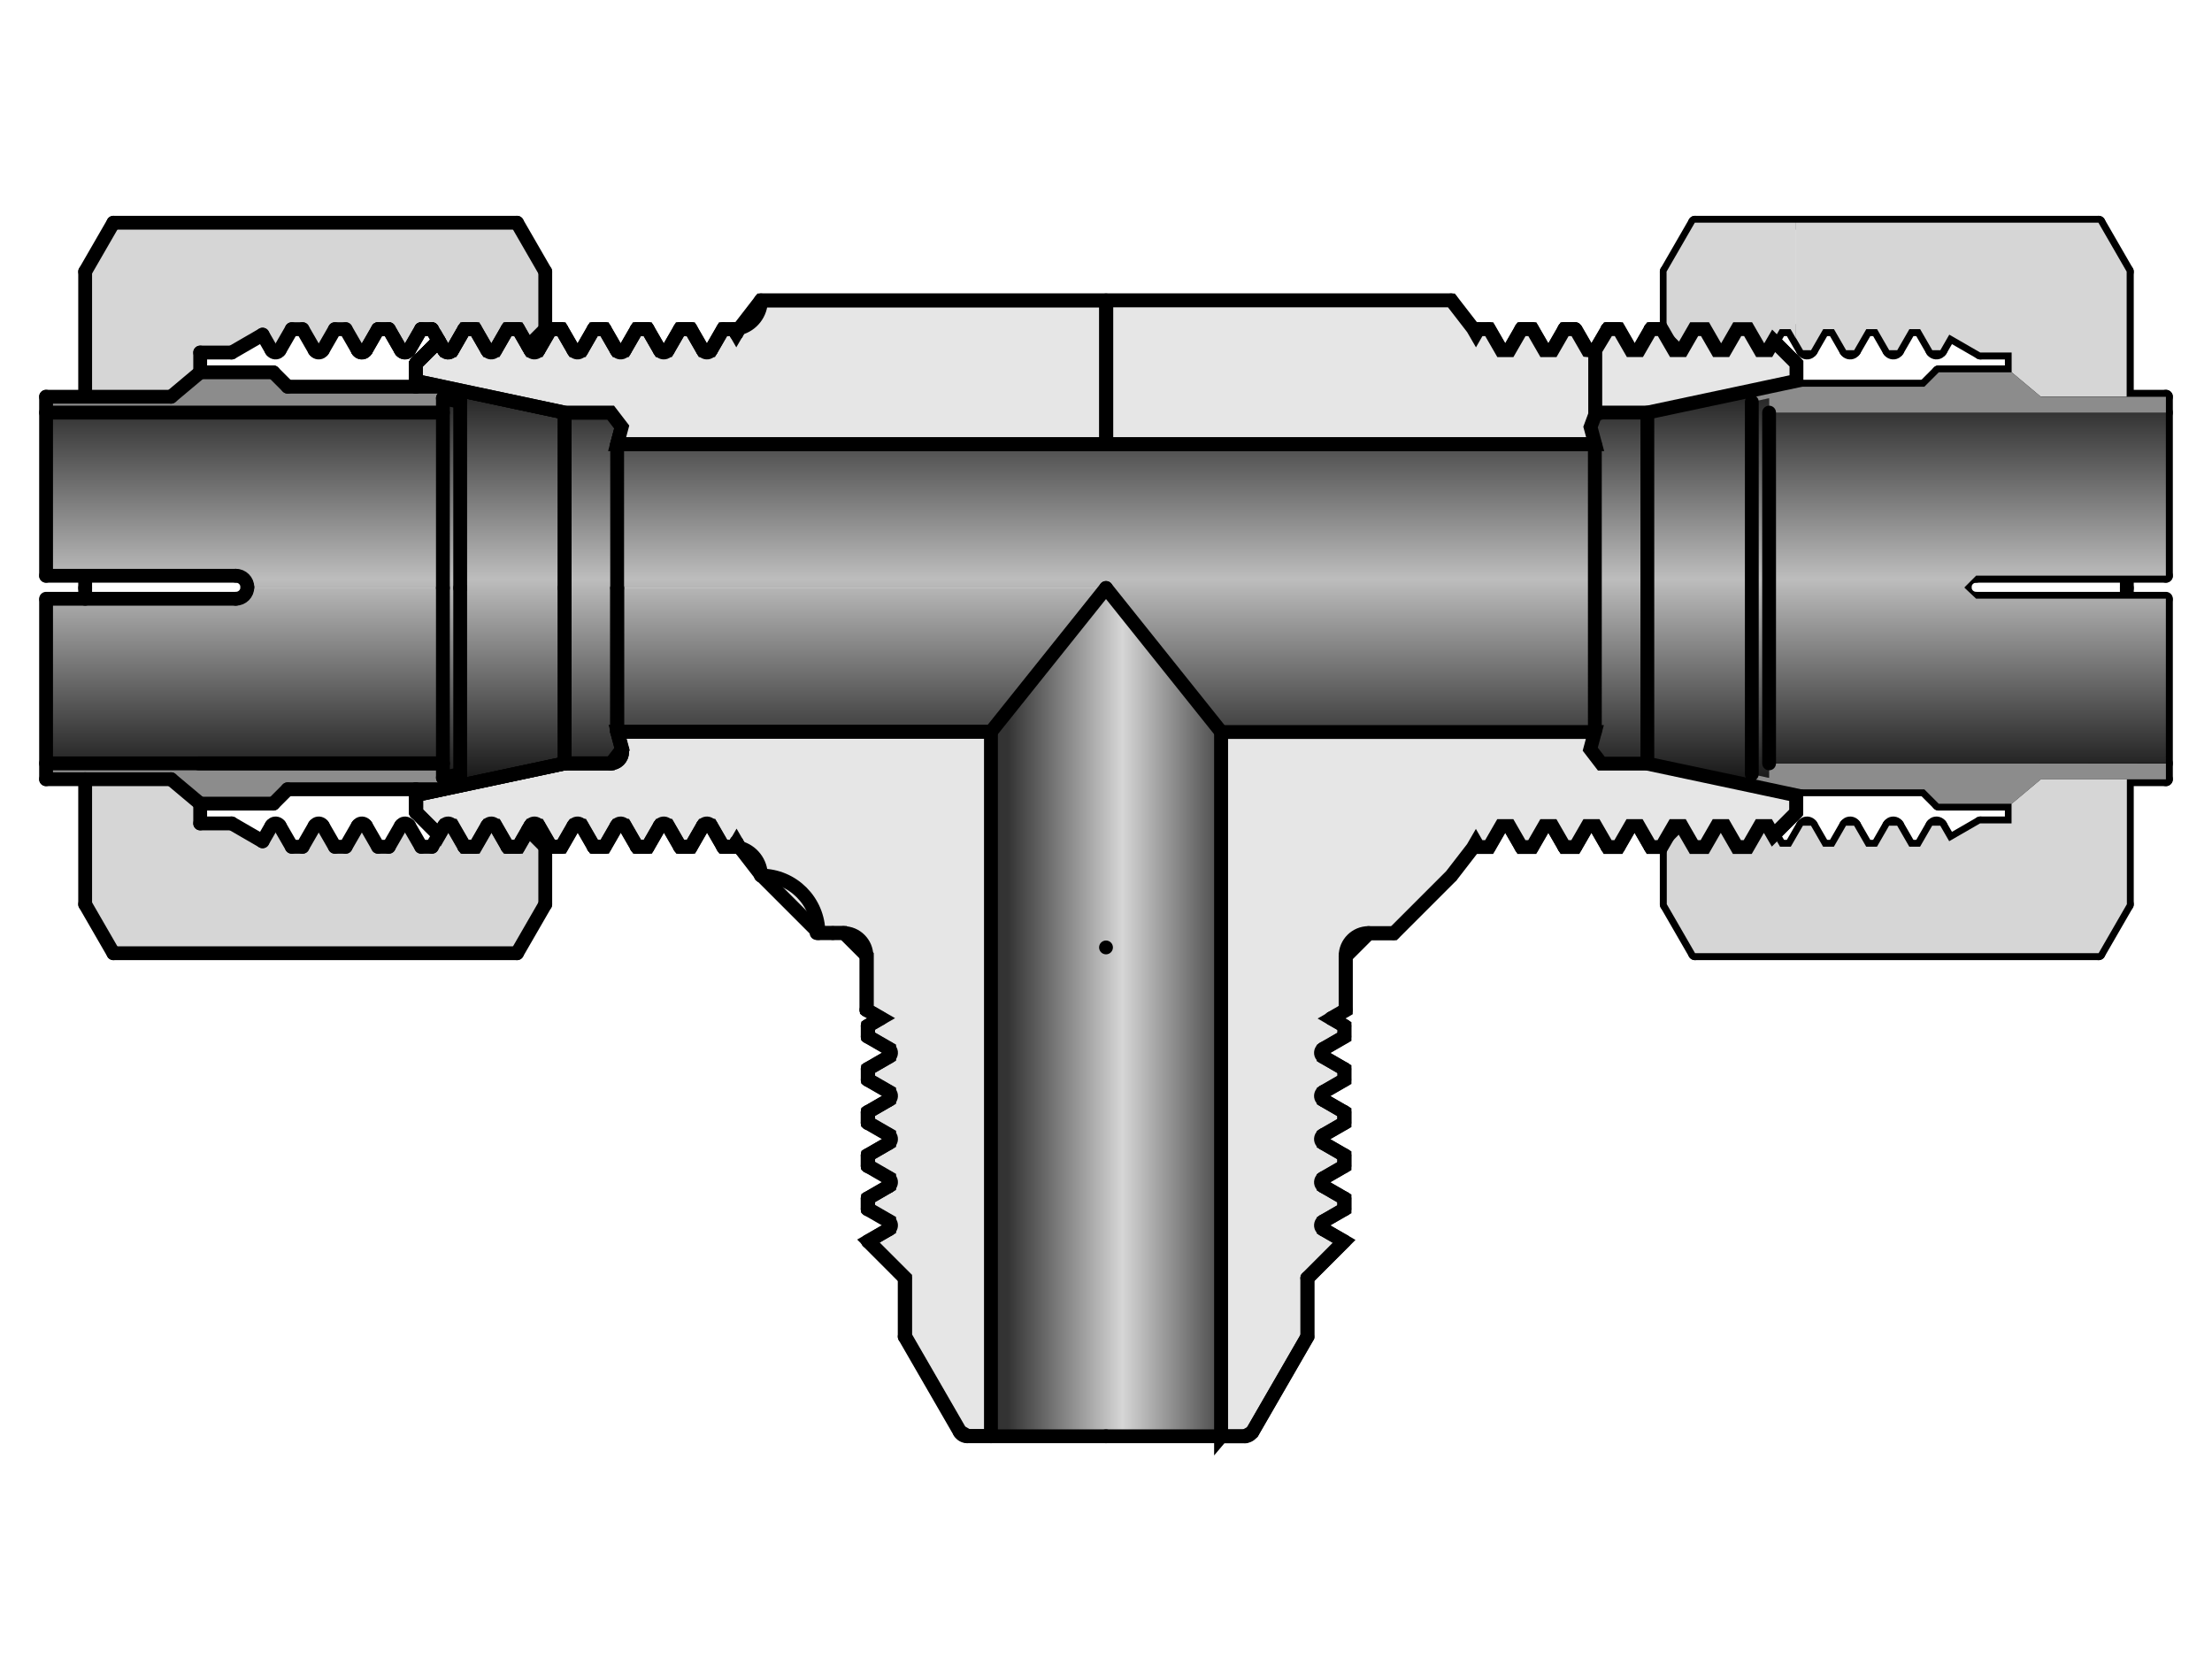 <?xml version="1.0" encoding="UTF-8"?><svg id="_イヤー_1" xmlns="http://www.w3.org/2000/svg" xmlns:xlink="http://www.w3.org/1999/xlink" viewBox="0 0 480 360"><defs><style>.cls-1{fill:url(#CYLINDER);}.cls-1,.cls-2,.cls-3,.cls-4,.cls-5{fill-rule:evenodd;}.cls-2{fill:url(#CYLINDER_2);}.cls-3{fill:#d6d6d6;}.cls-4{fill:#8c8c8c;}.cls-6{fill:none;stroke-linecap:round;stroke-linejoin:round;}.cls-6,.cls-5{stroke:#000;stroke-width:3px;}.cls-5{fill:#e6e6e6;stroke-miterlimit:10;}</style><linearGradient id="CYLINDER_2" x1="-865.39" y1="483.02" x2="-865.39" y2="453.18" gradientTransform="translate(2727.23 -1217.78) scale(2.87)" gradientUnits="userSpaceOnUse"><stop offset="0" stop-color="#1a1a1a"/><stop offset=".5" stop-color="#bdbdbd"/><stop offset="1" stop-color="#1a1a1a"/></linearGradient><linearGradient id="CYLINDER" x1="-856.7" y1="500.12" x2="-874.07" y2="500.12" gradientTransform="translate(2727.23 -1217.78) scale(2.87)" gradientUnits="userSpaceOnUse"><stop offset="0" stop-color="#333"/><stop offset=".5" stop-color="#d6d6d6"/><stop offset="1" stop-color="#333"/></linearGradient></defs><g id="LINE"><line class="cls-6" x1="314.88" y1="65.19" x2="240" y2="65.19"/></g><g id="ARC"><path class="cls-6" d="M314.88,189.99c-6.89,0-12.48,5.59-12.48,12.48"/></g><g id="LINE-2"><line class="cls-6" x1="264.96" y1="158.79" x2="346.08" y2="158.79"/></g><g id="LINE-3"><line class="cls-6" x1="461.52" y1="58.95" x2="461.52" y2="86.09"/></g><g id="LINE-4"><line class="cls-6" x1="461.52" y1="124.94" x2="461.52" y2="127.59"/></g><g id="LINE-5"><line class="cls-6" x1="346.08" y1="96.39" x2="346.08" y2="127.59"/></g><g id="LINE-6"><line class="cls-6" x1="357.47" y1="89.53" x2="357.47" y2="127.59"/></g><g id="LINE-7"><line class="cls-6" x1="357.47" y1="89.53" x2="357.47" y2="127.59"/></g><g id="LINE-8"><line class="cls-6" x1="380.14" y1="84.71" x2="380.14" y2="127.59"/></g><g id="LINE-9"><line class="cls-6" x1="383.89" y1="86.41" x2="383.89" y2="127.59"/></g><g id="LINE-10"><line class="cls-6" x1="346.08" y1="96.39" x2="346.08" y2="127.59"/></g><g id="LINE-11"><line class="cls-6" x1="383.89" y1="83.91" x2="417.58" y2="83.91"/></g><g id="LINE-12"><line class="cls-6" x1="367.81" y1="48.33" x2="455.39" y2="48.33"/></g><g id="LINE-13"><line class="cls-6" x1="361.68" y1="73.42" x2="361.68" y2="58.95"/></g><g id="LINE-14"><line class="cls-6" x1="357.47" y1="89.53" x2="347.49" y2="89.53"/></g><g id="LINE-15"><line class="cls-6" x1="357.47" y1="89.53" x2="347.49" y2="89.53"/></g><g id="LINE-16"><line class="cls-6" x1="345.08" y1="92.67" x2="346.08" y2="96.39"/></g><g id="LINE-17"><line class="cls-6" x1="345.08" y1="92.67" x2="346.08" y2="96.39"/></g><g id="ARC-2"><path class="cls-6" d="M347.49,89.53c-1.38,0-2.5,1.12-2.5,2.5,0,.22,.03,.44,.09,.65"/></g><g id="ARC-3"><path class="cls-6" d="M347.49,89.53c-1.38,0-2.5,1.12-2.5,2.5,0,.22,.03,.44,.09,.65"/></g><g id="LINE-18"><line class="cls-6" x1="389.76" y1="82.66" x2="357.47" y2="89.53"/></g><g id="LINE-19"><line class="cls-6" x1="389.76" y1="82.66" x2="357.47" y2="89.53"/></g><g id="LINE-20"><line class="cls-6" x1="361.68" y1="71.43" x2="365.4" y2="75.15"/></g><g id="LINE-21"><line class="cls-6" x1="389.76" y1="78.92" x2="389.76" y2="83.91"/></g><g id="LINE-22"><line class="cls-6" x1="389.76" y1="78.92" x2="389.76" y2="83.91"/></g><g id="LINE-23"><line class="cls-6" x1="380.14" y1="87.2" x2="383.89" y2="86.41"/></g><g id="LINE-24"><line class="cls-6" x1="384.81" y1="73.97" x2="389.76" y2="78.92"/></g><g id="LINE-25"><line class="cls-6" x1="384.81" y1="73.97" x2="389.76" y2="78.92"/></g><g id="LINE-26"><line class="cls-6" x1="361.68" y1="58.95" x2="367.81" y2="48.33"/></g><g id="LINE-27"><line class="cls-6" x1="417.58" y1="83.91" x2="420.7" y2="80.79"/></g><g id="LINE-28"><line class="cls-6" x1="436.56" y1="80.79" x2="436.56" y2="76.5"/></g><g id="LINE-29"><line class="cls-6" x1="420.7" y1="80.79" x2="436.56" y2="80.79"/></g><g id="LINE-30"><line class="cls-6" x1="423.02" y1="72.62" x2="429.73" y2="76.5"/></g><g id="LINE-31"><line class="cls-6" x1="461.52" y1="58.95" x2="455.39" y2="48.33"/></g><g id="LINE-32"><line class="cls-6" x1="417.58" y1="171.27" x2="420.7" y2="174.39"/></g><g id="LINE-33"><line class="cls-6" x1="383.89" y1="165.65" x2="436.93" y2="165.65"/></g><g id="LINE-34"><line class="cls-6" x1="367.81" y1="206.85" x2="455.39" y2="206.85"/></g><g id="LINE-35"><line class="cls-6" x1="346.08" y1="158.79" x2="346.08" y2="127.59"/></g><g id="LINE-36"><line class="cls-6" x1="383.89" y1="168.77" x2="383.89" y2="127.59"/></g><g id="LINE-37"><line class="cls-6" x1="380.14" y1="170.47" x2="380.14" y2="127.59"/></g><g id="LINE-38"><line class="cls-6" x1="357.47" y1="165.65" x2="357.47" y2="127.59"/></g><g id="LINE-39"><line class="cls-6" x1="357.47" y1="165.65" x2="357.47" y2="127.59"/></g><g id="LINE-40"><line class="cls-6" x1="346.08" y1="158.79" x2="346.08" y2="127.59"/></g><g id="LINE-41"><line class="cls-6" x1="361.68" y1="181.76" x2="361.68" y2="196.23"/></g><g id="LINE-42"><line class="cls-6" x1="389.76" y1="172.52" x2="357.47" y2="165.65"/></g><g id="LINE-43"><line class="cls-6" x1="389.76" y1="172.52" x2="357.47" y2="165.65"/></g><g id="LINE-44"><line class="cls-6" x1="357.47" y1="165.65" x2="347.49" y2="165.65"/></g><g id="LINE-45"><line class="cls-6" x1="357.47" y1="165.65" x2="347.49" y2="165.65"/></g><g id="ARC-4"><path class="cls-6" d="M345.08,162.51c-.36,1.33,.43,2.7,1.76,3.06,.21,.06,.43,.09,.65,.09"/></g><g id="ARC-5"><path class="cls-6" d="M345.08,162.51c-.36,1.33,.43,2.7,1.76,3.06,.21,.06,.43,.09,.65,.09"/></g><g id="LINE-46"><line class="cls-6" x1="345.08" y1="162.51" x2="346.08" y2="158.79"/></g><g id="LINE-47"><line class="cls-6" x1="345.08" y1="162.51" x2="346.08" y2="158.79"/></g><g id="LINE-48"><line class="cls-6" x1="361.68" y1="183.75" x2="365.4" y2="180.03"/></g><g id="LINE-49"><line class="cls-6" x1="383.89" y1="171.27" x2="417.58" y2="171.27"/></g><g id="LINE-50"><line class="cls-6" x1="384.81" y1="181.21" x2="389.76" y2="176.26"/></g><g id="LINE-51"><line class="cls-6" x1="380.14" y1="167.98" x2="383.89" y2="168.77"/></g><g id="LINE-52"><line class="cls-6" x1="389.76" y1="176.26" x2="389.76" y2="171.27"/></g><g id="LINE-53"><line class="cls-6" x1="389.76" y1="176.26" x2="389.76" y2="171.27"/></g><g id="LINE-54"><line class="cls-6" x1="361.68" y1="196.23" x2="367.81" y2="206.85"/></g><g id="LINE-55"><line class="cls-6" x1="461.52" y1="196.23" x2="461.52" y2="169.09"/></g><g id="LINE-56"><line class="cls-6" x1="461.52" y1="129.93" x2="461.52" y2="127.59"/></g><g id="LINE-57"><line class="cls-6" x1="420.7" y1="174.39" x2="436.56" y2="174.39"/></g><g id="LINE-58"><line class="cls-6" x1="436.56" y1="174.39" x2="436.56" y2="178.68"/></g><g id="LINE-59"><line class="cls-6" x1="461.52" y1="196.23" x2="455.39" y2="206.85"/></g><g id="LINE-60"><line class="cls-6" x1="320.75" y1="71.43" x2="323.09" y2="71.43"/></g><g id="ARC-6"><path class="cls-6" d="M314.88,65.19c0,2.84,1.92,5.33,4.67,6.04"/></g><g id="LINE-61"><line class="cls-6" x1="320.21" y1="72.37" x2="320.75" y2="71.43"/></g><g id="LINE-62"><line class="cls-6" x1="320.21" y1="72.37" x2="319.55" y2="71.23"/></g><g id="LINE-63"><line class="cls-6" x1="330.11" y1="71.43" x2="332.45" y2="71.43"/></g><g id="LINE-64"><line class="cls-6" x1="339.47" y1="71.43" x2="341.81" y2="71.43"/></g><g id="LINE-65"><line class="cls-6" x1="348.83" y1="71.43" x2="351.17" y2="71.43"/></g><g id="LINE-66"><line class="cls-6" x1="346.2" y1="75.99" x2="348.83" y2="71.43"/></g><g id="LINE-67"><line class="cls-6" x1="351.17" y1="71.43" x2="353.8" y2="75.99"/></g><g id="LINE-68"><line class="cls-6" x1="355.56" y1="75.99" x2="358.19" y2="71.43"/></g><g id="LINE-69"><line class="cls-6" x1="327.48" y1="75.99" x2="330.11" y2="71.43"/></g><g id="LINE-70"><line class="cls-6" x1="332.45" y1="71.43" x2="335.09" y2="75.99"/></g><g id="LINE-71"><line class="cls-6" x1="336.84" y1="75.99" x2="339.47" y2="71.43"/></g><g id="LINE-72"><line class="cls-6" x1="341.81" y1="71.43" x2="344.45" y2="75.99"/></g><g id="ARC-7"><path class="cls-6" d="M353.8,75.99c.28,.48,.9,.65,1.38,.37,.15-.09,.28-.22,.37-.37"/></g><g id="ARC-8"><path class="cls-6" d="M344.45,75.99c.28,.48,.9,.65,1.38,.37,.15-.09,.28-.22,.37-.37"/></g><g id="LINE-73"><line class="cls-6" x1="348.83" y1="71.43" x2="351.17" y2="71.43"/></g><g id="LINE-74"><line class="cls-6" x1="339.47" y1="71.43" x2="341.81" y2="71.43"/></g><g id="LINE-75"><line class="cls-6" x1="330.11" y1="71.43" x2="332.45" y2="71.43"/></g><g id="ARC-9"><path class="cls-6" d="M335.09,75.99c.28,.48,.9,.65,1.38,.37,.15-.09,.28-.22,.37-.37"/></g><g id="LINE-76"><line class="cls-6" x1="323.09" y1="71.43" x2="325.73" y2="75.99"/></g><g id="ARC-10"><path class="cls-6" d="M325.73,75.99c.28,.48,.9,.65,1.38,.37,.15-.09,.28-.22,.37-.37"/></g><g id="LINE-77"><line class="cls-6" x1="358.19" y1="71.43" x2="360.53" y2="71.43"/></g><g id="LINE-78"><line class="cls-6" x1="360.53" y1="71.43" x2="363.16" y2="75.99"/></g><g id="LINE-79"><line class="cls-6" x1="364.92" y1="75.99" x2="367.55" y2="71.43"/></g><g id="ARC-11"><path class="cls-6" d="M363.16,75.99c.28,.48,.9,.65,1.38,.37,.15-.09,.28-.22,.37-.37"/></g><g id="LINE-80"><line class="cls-6" x1="358.19" y1="71.43" x2="360.53" y2="71.43"/></g><g id="LINE-81"><line class="cls-6" x1="367.55" y1="71.43" x2="369.89" y2="71.43"/></g><g id="LINE-82"><line class="cls-6" x1="369.89" y1="71.43" x2="372.52" y2="75.99"/></g><g id="LINE-83"><line class="cls-6" x1="374.28" y1="75.99" x2="376.91" y2="71.43"/></g><g id="ARC-12"><path class="cls-6" d="M372.52,75.99c.28,.48,.9,.65,1.38,.37,.15-.09,.28-.22,.37-.37"/></g><g id="LINE-84"><line class="cls-6" x1="367.55" y1="71.43" x2="369.89" y2="71.43"/></g><g id="LINE-85"><line class="cls-6" x1="376.91" y1="71.43" x2="379.25" y2="71.43"/></g><g id="LINE-86"><line class="cls-6" x1="379.25" y1="71.43" x2="381.88" y2="75.99"/></g><g id="LINE-87"><line class="cls-6" x1="383.64" y1="75.99" x2="386.27" y2="71.43"/></g><g id="ARC-13"><path class="cls-6" d="M381.88,75.99c.28,.48,.9,.65,1.38,.37,.15-.09,.28-.22,.37-.37"/></g><g id="LINE-88"><line class="cls-6" x1="376.91" y1="71.43" x2="379.25" y2="71.43"/></g><g id="LINE-89"><line class="cls-6" x1="388.61" y1="71.43" x2="391.24" y2="75.99"/></g><g id="LINE-90"><line class="cls-6" x1="393" y1="75.99" x2="395.63" y2="71.43"/></g><g id="ARC-14"><path class="cls-6" d="M391.24,75.99c.28,.48,.9,.65,1.38,.37,.15-.09,.28-.22,.37-.37"/></g><g id="LINE-91"><line class="cls-6" x1="386.27" y1="71.43" x2="388.61" y2="71.43"/></g><g id="LINE-92"><line class="cls-6" x1="397.97" y1="71.43" x2="400.6" y2="75.99"/></g><g id="LINE-93"><line class="cls-6" x1="402.36" y1="75.99" x2="404.99" y2="71.43"/></g><g id="ARC-15"><path class="cls-6" d="M400.6,75.99c.28,.48,.9,.65,1.38,.37,.15-.09,.28-.22,.37-.37"/></g><g id="LINE-94"><line class="cls-6" x1="395.63" y1="71.43" x2="397.97" y2="71.43"/></g><g id="LINE-95"><line class="cls-6" x1="407.33" y1="71.43" x2="409.96" y2="75.99"/></g><g id="LINE-96"><line class="cls-6" x1="411.72" y1="75.99" x2="414.35" y2="71.43"/></g><g id="ARC-16"><path class="cls-6" d="M409.96,75.99c.28,.48,.9,.65,1.38,.37,.15-.09,.28-.22,.37-.37"/></g><g id="LINE-97"><line class="cls-6" x1="404.99" y1="71.43" x2="407.33" y2="71.43"/></g><g id="LINE-98"><line class="cls-6" x1="416.69" y1="71.43" x2="419.32" y2="75.99"/></g><g id="LINE-99"><line class="cls-6" x1="421.08" y1="75.99" x2="423.02" y2="72.62"/></g><g id="ARC-17"><path class="cls-6" d="M419.32,75.99c.28,.48,.9,.65,1.38,.37,.15-.09,.28-.22,.37-.37"/></g><g id="LINE-100"><line class="cls-6" x1="414.35" y1="71.43" x2="416.69" y2="71.43"/></g><g id="LINE-101"><line class="cls-6" x1="429.73" y1="76.5" x2="436.56" y2="76.5"/></g><g id="LINE-102"><line class="cls-6" x1="423.02" y1="182.56" x2="429.73" y2="178.68"/></g><g id="LINE-103"><line class="cls-6" x1="320.75" y1="183.75" x2="323.09" y2="183.75"/></g><g id="ARC-18"><path class="cls-6" d="M319.55,183.95c-2.75,.71-4.67,3.2-4.67,6.04"/></g><g id="LINE-104"><line class="cls-6" x1="320.21" y1="182.81" x2="320.75" y2="183.75"/></g><g id="LINE-105"><line class="cls-6" x1="320.21" y1="182.81" x2="319.55" y2="183.95"/></g><g id="LINE-106"><line class="cls-6" x1="330.11" y1="183.75" x2="332.45" y2="183.75"/></g><g id="LINE-107"><line class="cls-6" x1="339.47" y1="183.75" x2="341.81" y2="183.75"/></g><g id="LINE-108"><line class="cls-6" x1="348.83" y1="183.75" x2="351.17" y2="183.75"/></g><g id="LINE-109"><line class="cls-6" x1="346.2" y1="179.19" x2="348.83" y2="183.75"/></g><g id="LINE-110"><line class="cls-6" x1="351.17" y1="183.75" x2="353.8" y2="179.19"/></g><g id="LINE-111"><line class="cls-6" x1="355.56" y1="179.19" x2="358.19" y2="183.75"/></g><g id="LINE-112"><line class="cls-6" x1="327.48" y1="179.19" x2="330.11" y2="183.75"/></g><g id="LINE-113"><line class="cls-6" x1="332.45" y1="183.75" x2="335.09" y2="179.19"/></g><g id="LINE-114"><line class="cls-6" x1="336.84" y1="179.19" x2="339.47" y2="183.75"/></g><g id="LINE-115"><line class="cls-6" x1="341.81" y1="183.75" x2="344.45" y2="179.19"/></g><g id="ARC-19"><path class="cls-6" d="M355.56,179.19c-.28-.48-.9-.65-1.38-.37-.15,.09-.28,.22-.37,.37"/></g><g id="ARC-20"><path class="cls-6" d="M346.2,179.19c-.28-.48-.9-.65-1.38-.37-.15,.09-.28,.22-.37,.37"/></g><g id="LINE-116"><line class="cls-6" x1="348.83" y1="183.75" x2="351.17" y2="183.75"/></g><g id="LINE-117"><line class="cls-6" x1="339.47" y1="183.75" x2="341.81" y2="183.75"/></g><g id="LINE-118"><line class="cls-6" x1="330.11" y1="183.75" x2="332.45" y2="183.75"/></g><g id="ARC-21"><path class="cls-6" d="M336.84,179.19c-.28-.48-.9-.65-1.38-.37-.15,.09-.28,.22-.37,.37"/></g><g id="LINE-119"><line class="cls-6" x1="323.09" y1="183.75" x2="325.73" y2="179.19"/></g><g id="ARC-22"><path class="cls-6" d="M327.48,179.19c-.28-.48-.9-.65-1.38-.37-.15,.09-.28,.22-.37,.37"/></g><g id="LINE-120"><line class="cls-6" x1="358.19" y1="183.75" x2="360.53" y2="183.75"/></g><g id="LINE-121"><line class="cls-6" x1="360.53" y1="183.75" x2="363.16" y2="179.19"/></g><g id="LINE-122"><line class="cls-6" x1="364.92" y1="179.19" x2="367.55" y2="183.75"/></g><g id="ARC-23"><path class="cls-6" d="M364.92,179.19c-.28-.48-.9-.65-1.38-.37-.15,.09-.28,.22-.37,.37"/></g><g id="LINE-123"><line class="cls-6" x1="358.19" y1="183.75" x2="360.53" y2="183.75"/></g><g id="LINE-124"><line class="cls-6" x1="367.55" y1="183.75" x2="369.89" y2="183.75"/></g><g id="LINE-125"><line class="cls-6" x1="369.89" y1="183.75" x2="372.52" y2="179.19"/></g><g id="LINE-126"><line class="cls-6" x1="374.28" y1="179.19" x2="376.91" y2="183.75"/></g><g id="ARC-24"><path class="cls-6" d="M374.28,179.19c-.28-.48-.9-.65-1.38-.37-.15,.09-.28,.22-.37,.37"/></g><g id="LINE-127"><line class="cls-6" x1="367.55" y1="183.75" x2="369.89" y2="183.75"/></g><g id="LINE-128"><line class="cls-6" x1="376.91" y1="183.75" x2="379.25" y2="183.75"/></g><g id="LINE-129"><line class="cls-6" x1="379.25" y1="183.75" x2="381.88" y2="179.19"/></g><g id="LINE-130"><line class="cls-6" x1="383.64" y1="179.19" x2="386.27" y2="183.75"/></g><g id="ARC-25"><path class="cls-6" d="M383.64,179.19c-.28-.48-.9-.65-1.38-.37-.15,.09-.28,.22-.37,.37"/></g><g id="LINE-131"><line class="cls-6" x1="376.91" y1="183.75" x2="379.25" y2="183.75"/></g><g id="LINE-132"><line class="cls-6" x1="388.61" y1="183.75" x2="391.24" y2="179.19"/></g><g id="LINE-133"><line class="cls-6" x1="393" y1="179.19" x2="395.63" y2="183.75"/></g><g id="ARC-26"><path class="cls-6" d="M393,179.19c-.28-.48-.9-.65-1.38-.37-.15,.09-.28,.22-.37,.37"/></g><g id="LINE-134"><line class="cls-6" x1="386.27" y1="183.75" x2="388.61" y2="183.75"/></g><g id="LINE-135"><line class="cls-6" x1="397.97" y1="183.75" x2="400.6" y2="179.19"/></g><g id="LINE-136"><line class="cls-6" x1="402.36" y1="179.19" x2="404.99" y2="183.75"/></g><g id="ARC-27"><path class="cls-6" d="M402.36,179.19c-.28-.48-.9-.65-1.38-.37-.15,.09-.28,.22-.37,.37"/></g><g id="LINE-137"><line class="cls-6" x1="395.63" y1="183.75" x2="397.97" y2="183.75"/></g><g id="LINE-138"><line class="cls-6" x1="407.33" y1="183.75" x2="409.96" y2="179.19"/></g><g id="LINE-139"><line class="cls-6" x1="411.72" y1="179.19" x2="414.35" y2="183.75"/></g><g id="ARC-28"><path class="cls-6" d="M411.72,179.19c-.28-.48-.9-.65-1.38-.37-.15,.09-.28,.22-.37,.37"/></g><g id="LINE-140"><line class="cls-6" x1="404.99" y1="183.75" x2="407.33" y2="183.75"/></g><g id="LINE-141"><line class="cls-6" x1="416.69" y1="183.75" x2="419.32" y2="179.19"/></g><g id="LINE-142"><line class="cls-6" x1="421.08" y1="179.19" x2="423.02" y2="182.56"/></g><g id="ARC-29"><path class="cls-6" d="M421.08,179.19c-.28-.48-.9-.65-1.38-.37-.15,.09-.28,.22-.37,.37"/></g><g id="LINE-143"><line class="cls-6" x1="414.35" y1="183.75" x2="416.69" y2="183.75"/></g><g id="LINE-144"><line class="cls-6" x1="429.73" y1="178.68" x2="436.56" y2="178.68"/></g><g id="LINE-145"><line class="cls-6" x1="442.88" y1="86.09" x2="470" y2="86.09"/></g><g id="LINE-146"><line class="cls-6" x1="383.89" y1="89.53" x2="470" y2="89.53"/></g><g id="LINE-147"><line class="cls-6" x1="442.88" y1="86.09" x2="436.56" y2="80.79"/></g><g id="LINE-148"><line class="cls-6" x1="470" y1="86.09" x2="470" y2="124.94"/></g><g id="LINE-149"><line class="cls-6" x1="470" y1="124.94" x2="428.82" y2="124.94"/></g><g id="ARC-30"><path class="cls-6" d="M428.82,124.94c-1.38,0-2.5,1.12-2.5,2.5"/></g><g id="LINE-150"><line class="cls-6" x1="470" y1="129.93" x2="428.82" y2="129.93"/></g><g id="ARC-31"><path class="cls-6" d="M426.32,127.43c0,1.38,1.12,2.5,2.5,2.5"/></g><g id="LINE-151"><line class="cls-6" x1="442.88" y1="169.09" x2="470" y2="169.09"/></g><g id="LINE-152"><line class="cls-6" x1="383.89" y1="165.65" x2="470" y2="165.65"/></g><g id="LINE-153"><line class="cls-6" x1="442.88" y1="169.09" x2="436.56" y2="174.39"/></g><g id="LINE-154"><line class="cls-6" x1="470" y1="169.09" x2="470" y2="130.24"/></g><g id="HATCH"><path class="cls-3" d="M43.44,80.79v-4.29h6.82l6.71-3.87,1.94,3.37h1.75l2.63-4.56h2.34l2.63,4.56h1.75l2.63-4.56h2.34l2.63,4.56h1.75l2.63-4.56h2.34l2.63,4.56h1.75l2.63-4.56h2.34l1.46,2.54,1.17,2.02h1.75l2.63-4.56h2.34l2.63,4.56h1.75l2.63-4.56h2.34l2.15,3.72,3.72-3.72v-12.48l-6.13-10.62H24.61l-6.13,10.62v27.14h18.64l6.32-5.3m51.75,100.42l-1.46,2.54h-2.34l-2.63-4.56h-1.75l-2.63,4.56h-2.34l-2.63-4.56h-1.75l-2.63,4.56h-2.34l-2.63-4.56h-1.75l-2.63,4.56h-2.34l-2.63-4.56h-1.75l-1.94,3.37-6.71-3.87h-6.82v-4.29l-6.32-5.3H18.48v27.14l6.13,10.62H112.19l6.13-10.62v-12.48l-3.72-3.72-2.15,3.72h-2.34l-2.63-4.56h-1.75l-2.63,4.56h-2.34l-2.63-4.56h-1.75l-1.17,2.02M389.76,73.42l1.49,2.57h1.75l2.63-4.56h2.34l2.63,4.56h1.75l2.63-4.56h2.34l2.63,4.56h1.75l2.63-4.56h2.34l2.63,4.56h1.75l1.94-3.37,6.71,3.87h6.82v4.29l6.32,5.3h18.64v-27.14l-6.13-10.62h-65.63v25.09m0-25.09h-21.95l-6.13,10.62v12.48l3.72,3.72,2.15-3.72h2.34l2.63,4.56h1.75l2.63-4.56h2.34l2.63,4.56h1.75l1.17-2.02,1.46-2.54h2.34l1.15,1.99v-25.09m46.8,126.06v4.29h-6.82l-6.71,3.87-1.94-3.37h-1.75l-2.63,4.56h-2.34l-2.63-4.56h-1.75l-2.63,4.56h-2.34l-2.63-4.56h-1.75l-2.63,4.56h-2.34l-2.63-4.56h-1.75l-2.63,4.56h-2.34l-1.46-2.54-1.17-2.02h-1.75l-2.63,4.56h-2.34l-2.63-4.56h-1.75l-2.63,4.56h-2.34l-2.15-3.72-3.72,3.72v12.48l6.13,10.62h87.58l6.13-10.62v-27.14h-18.64l-6.32,5.3Z"/></g><g id="LINE-155"><line class="cls-6" x1="18.48" y1="58.95" x2="18.48" y2="86.09"/></g><g id="LINE-156"><line class="cls-6" x1="18.48" y1="124.94" x2="18.48" y2="127.59"/></g><g id="HATCH-2"><path class="cls-2" d="M240,127.59v-31.2h-106.08v31.2h106.08M96.11,89.53H10v35.41H51.18l2.5,2.5v.16h42.43v-38.06M18.48,129.93H10v35.72H96.11v-38.06H53.68l-2.49,2.34H18.48m81.38-42.73l-3.74-.8v41.18h3.74v-40.39m0,40.39h-3.74v41.18l3.74-.8v-40.39m0,0h22.68v-38.06l-22.68-4.82v42.88m22.68,38.06v-38.06h-22.68v42.88l22.68-4.82m9.97-76.13h-9.97v38.06h11.39v-31.2l1-3.72-2.41-3.14m0,76.13l2.41-3.14-1-3.72v-31.2h-11.39v38.06h9.97m1.41-6.86h81.12l24.96-31.2h-106.08v31.2m212.16-31.2v-31.2h-106.08v31.2h106.08m-81.12,31.2h81.12v-31.2h-106.08l24.96,31.2m80.12-66.12l1,3.72v31.2h11.39v-38.06h-9.97l-1.41,.44-1,2.7m1,34.92v31.2l-1,3.72,2.41,3.14h9.97v-38.06h-11.39m34.06-42.88l-22.68,4.82v38.06h22.68v-42.88m0,83.27v-40.39h-22.68v38.06l22.68,4.82v-2.5m3.74-78.45v-3.12l-3.74,.8v40.39h3.74v-38.06m0,76.13v-38.06h-3.74v40.39l3.74,.8v-3.12m0-76.13v38.06h42.44v-.16l2.49-2.5h41.18v-35.41h-86.11m44.93,40.4l-2.49-2.34h-42.44v38.06h53.04l33.07-.04v-35.68h-41.18Z"/></g><g id="LINE-157"><line class="cls-6" x1="133.92" y1="96.39" x2="133.92" y2="127.59"/></g><g id="LINE-158"><line class="cls-6" x1="122.53" y1="89.53" x2="122.53" y2="127.59"/></g><g id="LINE-159"><line class="cls-6" x1="122.53" y1="89.53" x2="122.53" y2="127.59"/></g><g id="HATCH-3"><path class="cls-4" d="M18.48,86.09H10v3.43H96.11v-3.12l3.74,.8v-2.5l-3.74-.8H62.42l-3.12-3.12h-15.86l-6.32,5.3H18.48m77.63,79.56H10v3.43h27.12l6.32,5.3h15.86l3.12-3.12h33.7l3.74-.8v-2.5l-3.74,.8v-3.12M383.89,86.41v3.12h86.11v-3.43h-27.12l-6.32-5.3h-15.86l-3.12,3.12h-33.7l-3.74,.8v2.5l3.74-.8m-3.74,81.57v2.5l3.74,.8h33.7l3.12,3.12h15.86l6.32-5.3h27.12v-3.43h-86.11v3.12l-3.74-.8Z"/></g><g id="LINE-160"><line class="cls-6" x1="99.86" y1="84.71" x2="99.86" y2="127.59"/></g><g id="LINE-161"><line class="cls-6" x1="96.11" y1="86.41" x2="96.11" y2="127.59"/></g><g id="LINE-162"><line class="cls-6" x1="96.11" y1="83.91" x2="62.42" y2="83.91"/></g><g id="LINE-163"><line class="cls-6" x1="112.19" y1="48.33" x2="24.61" y2="48.33"/></g><g id="LINE-164"><line class="cls-6" x1="118.32" y1="73.42" x2="118.32" y2="58.95"/></g><g id="LINE-165"><line class="cls-6" x1="122.53" y1="89.53" x2="132.51" y2="89.53"/></g><g id="LINE-166"><line class="cls-6" x1="122.53" y1="89.53" x2="132.51" y2="89.53"/></g><g id="LINE-167"><line class="cls-6" x1="134.92" y1="92.67" x2="133.92" y2="96.39"/></g><g id="LINE-168"><line class="cls-6" x1="134.92" y1="92.67" x2="133.92" y2="96.39"/></g><g id="ARC-32"><path class="cls-6" d="M134.92,92.67c.36-1.33-.43-2.7-1.76-3.06-.21-.06-.43-.09-.65-.09"/></g><g id="ARC-33"><path class="cls-6" d="M134.92,92.67c.36-1.33-.43-2.7-1.76-3.06-.21-.06-.43-.09-.65-.09"/></g><g id="LINE-169"><line class="cls-6" x1="90.24" y1="82.66" x2="122.53" y2="89.53"/></g><g id="HATCH-4"><path class="cls-5" d="M90.24,78.92v3.74l5.87,1.25,3.74,.8,22.68,4.82h9.97l2.41,3.14-1,3.72h106.08v-31.2h-74.88l-4.67,6.04-.66,1.14-.54-.94h-2.34l-2.63,4.56h-1.75l-2.63-4.56h-2.34l-2.63,4.56h-1.75l-2.63-4.56h-2.34l-2.63,4.56h-1.75l-2.63-4.56h-2.34l-2.63,4.56h-1.75l-2.63-4.56h-2.34l-1.15,1.99-1.49,2.57h-1.75l-.48-.84-2.15-3.72h-2.34l-2.63,4.56h-1.75l-2.63-4.56h-2.34l-2.63,4.56h-1.75l-1.17-2.02-4.95,4.95h0m251.57-7.49h-2.34l-2.63,4.56h-1.75l-2.63-4.56h-2.34l-2.63,4.56h-1.75l-2.63-4.56h-2.34l-.54,.94-.66-1.14-4.67-6.04h-74.88v31.2h106.08l-1-3.72,1-2.7v-13.81l-1.63-.17-2.63-4.56m4.27,18.53l1.41-.44h9.97l22.68-4.82,3.74-.8,5.87-1.25v-3.74l-4.95-4.95-1.17,2.02h-1.75l-2.63-4.56h-2.34l-2.63,4.56h-1.75l-2.63-4.56h-2.34l-2.15,3.72-.48,.84h-1.75l-1.49-2.57-1.15-1.99h-2.34l-2.63,4.56h-1.75l-2.63-4.56h-2.34l-2.75,4.56v13.97m-185.63,93.98l4.67,6.04,12.48,12.48h5.42l4.99,4.99v11.7l3.12,1.8-2.84,1.64v2.34l4.56,2.63v1.75l-4.56,2.63v2.34l4.56,2.63v1.75l-4.56,2.63v2.34l4.56,2.63v1.75l-4.56,2.63v2.34l4.56,2.63v1.75l-4.56,2.63v2.34l4.56,2.63v1.75l-4.5,2.6,7.97,7.97v12.7l11.94,20.68,1.62,.94h5.16V158.79h-81.12l1,3.72-2.41,3.14h-9.97l-22.68,4.82-3.74,.8-5.87,1.25v3.74l4.95,4.95,1.17-2.02h1.75l2.63,4.56h2.34l2.63-4.56h1.75l2.63,4.56h2.34l2.15-3.72,.48-.84h1.75l1.49,2.57,1.15,1.99h2.34l2.63-4.56h1.75l2.63,4.56h2.34l2.63-4.56h1.75l2.63,4.56h2.34l2.63-4.56h1.75l2.63,4.56h2.34l2.63-4.56h1.75l2.63,4.56h2.34l.54-.94,.66,1.14m104.51,127.72h5.16l1.62-.94,11.94-20.68v-12.7l7.97-7.97-4.5-2.6v-1.75l4.56-2.63v-2.34l-4.56-2.63v-1.75l4.56-2.63v-2.34l-4.56-2.63v-1.75l4.56-2.63v-2.34l-4.56-2.63v-1.75l4.56-2.63v-2.34l-4.56-2.63v-1.75l4.56-2.63v-2.34l-2.84-1.64,3.12-1.8v-11.7l4.99-4.99h5.42l12.48-12.48,4.67-6.04,.66-1.14,.54,.94h2.34l2.63-4.56h1.75l2.63,4.56h2.34l2.63-4.56h1.75l2.63,4.56h2.34l2.63-4.56h1.75l2.63,4.56h2.34l2.63-4.56h1.75l2.63,4.56h2.34l1.15-1.99,1.49-2.57h1.75l.48,.84,2.15,3.72h2.34l2.63-4.56h1.75l2.63,4.56h2.34l2.63-4.56h1.75l1.17,2.02,4.95-4.95v-3.74l-5.87-1.25-3.74-.8-22.68-4.82h-9.97l-2.41-3.14,1-3.72h-81.12v152.88h0Z"/></g><g id="LINE-170"><line class="cls-6" x1="90.24" y1="82.66" x2="122.53" y2="89.53"/></g><g id="LINE-171"><line class="cls-6" x1="118.32" y1="71.43" x2="114.6" y2="75.15"/></g><g id="LINE-172"><line class="cls-6" x1="90.24" y1="78.92" x2="90.24" y2="83.91"/></g><g id="LINE-173"><line class="cls-6" x1="90.24" y1="78.92" x2="90.24" y2="83.91"/></g><g id="LINE-174"><line class="cls-6" x1="99.86" y1="87.2" x2="96.11" y2="86.41"/></g><g id="LINE-175"><line class="cls-6" x1="95.19" y1="73.97" x2="90.24" y2="78.92"/></g><g id="LINE-176"><line class="cls-6" x1="95.19" y1="73.97" x2="90.24" y2="78.92"/></g><g id="LINE-177"><line class="cls-6" x1="118.32" y1="58.95" x2="112.19" y2="48.33"/></g><g id="LINE-178"><line class="cls-6" x1="62.42" y1="83.91" x2="59.3" y2="80.79"/></g><g id="LINE-179"><line class="cls-6" x1="43.44" y1="80.79" x2="43.44" y2="76.5"/></g><g id="LINE-180"><line class="cls-6" x1="59.3" y1="80.79" x2="43.44" y2="80.79"/></g><g id="LINE-181"><line class="cls-6" x1="56.98" y1="72.62" x2="50.27" y2="76.5"/></g><g id="LINE-182"><line class="cls-6" x1="18.48" y1="58.95" x2="24.61" y2="48.33"/></g><g id="LINE-183"><line class="cls-6" x1="62.42" y1="171.27" x2="59.3" y2="174.39"/></g><g id="LINE-184"><line class="cls-6" x1="96.11" y1="165.65" x2="43.07" y2="165.65"/></g><g id="LINE-185"><line class="cls-6" x1="112.19" y1="206.85" x2="24.61" y2="206.85"/></g><g id="LINE-186"><line class="cls-6" x1="133.92" y1="158.79" x2="133.92" y2="127.59"/></g><g id="LINE-187"><line class="cls-6" x1="96.11" y1="168.77" x2="96.11" y2="127.59"/></g><g id="LINE-188"><line class="cls-6" x1="99.86" y1="170.47" x2="99.86" y2="127.59"/></g><g id="LINE-189"><line class="cls-6" x1="122.53" y1="165.65" x2="122.53" y2="127.59"/></g><g id="LINE-190"><line class="cls-6" x1="122.53" y1="165.65" x2="122.53" y2="127.59"/></g><g id="LINE-191"><line class="cls-6" x1="133.92" y1="158.79" x2="133.92" y2="127.59"/></g><g id="LINE-192"><line class="cls-6" x1="118.32" y1="181.76" x2="118.32" y2="196.23"/></g><g id="LINE-193"><line class="cls-6" x1="90.24" y1="172.52" x2="122.53" y2="165.65"/></g><g id="LINE-194"><line class="cls-6" x1="90.24" y1="172.52" x2="122.53" y2="165.65"/></g><g id="LINE-195"><line class="cls-6" x1="122.53" y1="165.65" x2="132.51" y2="165.65"/></g><g id="LINE-196"><line class="cls-6" x1="122.53" y1="165.65" x2="132.51" y2="165.65"/></g><g id="ARC-34"><path class="cls-6" d="M132.51,165.65c1.38,0,2.5-1.12,2.5-2.5,0-.22-.03-.44-.09-.65"/></g><g id="ARC-35"><path class="cls-6" d="M132.51,165.65c1.38,0,2.5-1.12,2.5-2.5,0-.22-.03-.44-.09-.65"/></g><g id="LINE-197"><line class="cls-6" x1="134.92" y1="162.51" x2="133.92" y2="158.79"/></g><g id="LINE-198"><line class="cls-6" x1="134.92" y1="162.51" x2="133.92" y2="158.79"/></g><g id="LINE-199"><line class="cls-6" x1="118.32" y1="183.75" x2="114.6" y2="180.03"/></g><g id="LINE-200"><line class="cls-6" x1="96.11" y1="171.27" x2="62.42" y2="171.27"/></g><g id="LINE-201"><line class="cls-6" x1="95.19" y1="181.21" x2="90.24" y2="176.26"/></g><g id="LINE-202"><line class="cls-6" x1="99.86" y1="167.98" x2="96.11" y2="168.77"/></g><g id="LINE-203"><line class="cls-6" x1="90.24" y1="176.26" x2="90.24" y2="171.27"/></g><g id="LINE-204"><line class="cls-6" x1="90.24" y1="176.26" x2="90.24" y2="171.27"/></g><g id="LINE-205"><line class="cls-6" x1="118.32" y1="196.23" x2="112.19" y2="206.85"/></g><g id="LINE-206"><line class="cls-6" x1="18.48" y1="196.23" x2="18.48" y2="169.09"/></g><g id="LINE-207"><line class="cls-6" x1="18.48" y1="129.93" x2="18.48" y2="127.59"/></g><g id="LINE-208"><line class="cls-6" x1="59.3" y1="174.39" x2="43.44" y2="174.39"/></g><g id="LINE-209"><line class="cls-6" x1="43.44" y1="174.39" x2="43.44" y2="178.68"/></g><g id="LINE-210"><line class="cls-6" x1="18.48" y1="196.23" x2="24.61" y2="206.85"/></g><g id="LINE-211"><line class="cls-6" x1="159.25" y1="71.43" x2="156.91" y2="71.43"/></g><g id="ARC-36"><path class="cls-6" d="M160.45,71.23c2.75-.71,4.67-3.2,4.67-6.04"/></g><g id="LINE-212"><line class="cls-6" x1="159.79" y1="72.37" x2="159.25" y2="71.43"/></g><g id="LINE-213"><line class="cls-6" x1="159.79" y1="72.37" x2="160.45" y2="71.23"/></g><g id="LINE-214"><line class="cls-6" x1="149.89" y1="71.43" x2="147.55" y2="71.43"/></g><g id="LINE-215"><line class="cls-6" x1="140.53" y1="71.43" x2="138.19" y2="71.43"/></g><g id="LINE-216"><line class="cls-6" x1="131.17" y1="71.43" x2="128.83" y2="71.43"/></g><g id="LINE-217"><line class="cls-6" x1="133.8" y1="75.99" x2="131.17" y2="71.43"/></g><g id="LINE-218"><line class="cls-6" x1="128.83" y1="71.43" x2="126.2" y2="75.99"/></g><g id="LINE-219"><line class="cls-6" x1="124.44" y1="75.99" x2="121.81" y2="71.43"/></g><g id="LINE-220"><line class="cls-6" x1="152.52" y1="75.99" x2="149.89" y2="71.43"/></g><g id="LINE-221"><line class="cls-6" x1="147.55" y1="71.43" x2="144.91" y2="75.99"/></g><g id="LINE-222"><line class="cls-6" x1="143.16" y1="75.99" x2="140.53" y2="71.43"/></g><g id="LINE-223"><line class="cls-6" x1="138.19" y1="71.43" x2="135.55" y2="75.99"/></g><g id="ARC-37"><path class="cls-6" d="M124.44,75.99c.28,.48,.9,.65,1.38,.37,.15-.09,.28-.22,.37-.37"/></g><g id="ARC-38"><path class="cls-6" d="M133.8,75.99c.28,.48,.9,.65,1.38,.37,.15-.09,.28-.22,.37-.37"/></g><g id="LINE-224"><line class="cls-6" x1="131.17" y1="71.43" x2="128.83" y2="71.43"/></g><g id="LINE-225"><line class="cls-6" x1="140.53" y1="71.43" x2="138.19" y2="71.43"/></g><g id="LINE-226"><line class="cls-6" x1="149.89" y1="71.43" x2="147.55" y2="71.43"/></g><g id="ARC-39"><path class="cls-6" d="M143.16,75.99c.28,.48,.9,.65,1.38,.37,.15-.09,.28-.22,.37-.37"/></g><g id="LINE-227"><line class="cls-6" x1="156.91" y1="71.43" x2="154.27" y2="75.99"/></g><g id="ARC-40"><path class="cls-6" d="M152.52,75.99c.28,.48,.9,.65,1.38,.37,.15-.09,.28-.22,.37-.37"/></g><g id="LINE-228"><line class="cls-6" x1="121.81" y1="71.43" x2="119.47" y2="71.43"/></g><g id="LINE-229"><line class="cls-6" x1="119.47" y1="71.43" x2="116.84" y2="75.99"/></g><g id="LINE-230"><line class="cls-6" x1="115.08" y1="75.99" x2="112.45" y2="71.43"/></g><g id="ARC-41"><path class="cls-6" d="M115.08,75.99c.28,.48,.9,.65,1.38,.37,.15-.09,.28-.22,.37-.37"/></g><g id="LINE-231"><line class="cls-6" x1="121.81" y1="71.43" x2="119.47" y2="71.43"/></g><g id="LINE-232"><line class="cls-6" x1="112.45" y1="71.43" x2="110.11" y2="71.43"/></g><g id="LINE-233"><line class="cls-6" x1="110.11" y1="71.43" x2="107.48" y2="75.99"/></g><g id="LINE-234"><line class="cls-6" x1="105.72" y1="75.99" x2="103.09" y2="71.43"/></g><g id="ARC-42"><path class="cls-6" d="M105.72,75.99c.28,.48,.9,.65,1.38,.37,.15-.09,.28-.22,.37-.37"/></g><g id="LINE-235"><line class="cls-6" x1="112.45" y1="71.43" x2="110.11" y2="71.43"/></g><g id="LINE-236"><line class="cls-6" x1="103.09" y1="71.43" x2="100.75" y2="71.43"/></g><g id="LINE-237"><line class="cls-6" x1="100.75" y1="71.43" x2="98.12" y2="75.99"/></g><g id="LINE-238"><line class="cls-6" x1="96.36" y1="75.99" x2="93.73" y2="71.43"/></g><g id="ARC-43"><path class="cls-6" d="M96.36,75.99c.28,.48,.9,.65,1.38,.37,.15-.09,.28-.22,.37-.37"/></g><g id="LINE-239"><line class="cls-6" x1="103.09" y1="71.43" x2="100.75" y2="71.43"/></g><g id="LINE-240"><line class="cls-6" x1="91.39" y1="71.43" x2="88.76" y2="75.99"/></g><g id="LINE-241"><line class="cls-6" x1="87" y1="75.99" x2="84.37" y2="71.43"/></g><g id="ARC-44"><path class="cls-6" d="M87,75.99c.28,.48,.9,.65,1.38,.37,.15-.09,.28-.22,.37-.37"/></g><g id="LINE-242"><line class="cls-6" x1="93.73" y1="71.43" x2="91.39" y2="71.43"/></g><g id="LINE-243"><line class="cls-6" x1="82.03" y1="71.43" x2="79.4" y2="75.99"/></g><g id="LINE-244"><line class="cls-6" x1="77.64" y1="75.99" x2="75.01" y2="71.43"/></g><g id="ARC-45"><path class="cls-6" d="M77.64,75.99c.28,.48,.9,.65,1.38,.37,.15-.09,.28-.22,.37-.37"/></g><g id="LINE-245"><line class="cls-6" x1="84.37" y1="71.43" x2="82.03" y2="71.43"/></g><g id="LINE-246"><line class="cls-6" x1="72.67" y1="71.43" x2="70.04" y2="75.99"/></g><g id="LINE-247"><line class="cls-6" x1="68.28" y1="75.99" x2="65.65" y2="71.43"/></g><g id="ARC-46"><path class="cls-6" d="M68.28,75.99c.28,.48,.9,.65,1.38,.37,.15-.09,.28-.22,.37-.37"/></g><g id="LINE-248"><line class="cls-6" x1="75.01" y1="71.43" x2="72.67" y2="71.43"/></g><g id="LINE-249"><line class="cls-6" x1="63.31" y1="71.43" x2="60.68" y2="75.99"/></g><g id="LINE-250"><line class="cls-6" x1="58.92" y1="75.99" x2="56.98" y2="72.62"/></g><g id="ARC-47"><path class="cls-6" d="M58.92,75.99c.28,.48,.9,.65,1.38,.37,.15-.09,.28-.22,.37-.37"/></g><g id="LINE-251"><line class="cls-6" x1="65.65" y1="71.43" x2="63.31" y2="71.43"/></g><g id="LINE-252"><line class="cls-6" x1="50.27" y1="76.5" x2="43.44" y2="76.5"/></g><g id="LINE-253"><line class="cls-6" x1="56.98" y1="182.56" x2="50.27" y2="178.68"/></g><g id="LINE-254"><line class="cls-6" x1="159.25" y1="183.75" x2="156.91" y2="183.75"/></g><g id="ARC-48"><path class="cls-6" d="M165.12,189.99c0-2.84-1.92-5.33-4.67-6.04"/></g><g id="LINE-255"><line class="cls-6" x1="159.79" y1="182.81" x2="159.25" y2="183.75"/></g><g id="LINE-256"><line class="cls-6" x1="159.79" y1="182.81" x2="160.45" y2="183.95"/></g><g id="LINE-257"><line class="cls-6" x1="149.89" y1="183.75" x2="147.55" y2="183.75"/></g><g id="LINE-258"><line class="cls-6" x1="140.53" y1="183.75" x2="138.19" y2="183.75"/></g><g id="LINE-259"><line class="cls-6" x1="131.17" y1="183.75" x2="128.83" y2="183.75"/></g><g id="LINE-260"><line class="cls-6" x1="133.8" y1="179.19" x2="131.17" y2="183.75"/></g><g id="LINE-261"><line class="cls-6" x1="128.83" y1="183.75" x2="126.2" y2="179.19"/></g><g id="LINE-262"><line class="cls-6" x1="124.44" y1="179.19" x2="121.81" y2="183.75"/></g><g id="LINE-263"><line class="cls-6" x1="152.52" y1="179.19" x2="149.89" y2="183.75"/></g><g id="LINE-264"><line class="cls-6" x1="147.55" y1="183.75" x2="144.91" y2="179.19"/></g><g id="LINE-265"><line class="cls-6" x1="143.16" y1="179.19" x2="140.53" y2="183.75"/></g><g id="LINE-266"><line class="cls-6" x1="138.19" y1="183.75" x2="135.55" y2="179.19"/></g><g id="ARC-49"><path class="cls-6" d="M126.2,179.19c-.28-.48-.9-.65-1.38-.37-.15,.09-.28,.22-.37,.37"/></g><g id="ARC-50"><path class="cls-6" d="M135.55,179.19c-.28-.48-.9-.65-1.38-.37-.15,.09-.28,.22-.37,.37"/></g><g id="LINE-267"><line class="cls-6" x1="131.17" y1="183.75" x2="128.83" y2="183.75"/></g><g id="LINE-268"><line class="cls-6" x1="140.53" y1="183.75" x2="138.19" y2="183.75"/></g><g id="LINE-269"><line class="cls-6" x1="149.89" y1="183.75" x2="147.55" y2="183.75"/></g><g id="ARC-51"><path class="cls-6" d="M144.91,179.19c-.28-.48-.9-.65-1.38-.37-.15,.09-.28,.22-.37,.37"/></g><g id="LINE-270"><line class="cls-6" x1="156.91" y1="183.75" x2="154.27" y2="179.19"/></g><g id="ARC-52"><path class="cls-6" d="M154.27,179.19c-.28-.48-.9-.65-1.38-.37-.15,.09-.28,.22-.37,.37"/></g><g id="LINE-271"><line class="cls-6" x1="121.81" y1="183.75" x2="119.47" y2="183.75"/></g><g id="LINE-272"><line class="cls-6" x1="119.47" y1="183.75" x2="116.84" y2="179.19"/></g><g id="LINE-273"><line class="cls-6" x1="115.08" y1="179.19" x2="112.45" y2="183.75"/></g><g id="ARC-53"><path class="cls-6" d="M116.84,179.19c-.28-.48-.9-.65-1.38-.37-.15,.09-.28,.22-.37,.37"/></g><g id="LINE-274"><line class="cls-6" x1="121.81" y1="183.75" x2="119.47" y2="183.75"/></g><g id="LINE-275"><line class="cls-6" x1="112.45" y1="183.75" x2="110.11" y2="183.75"/></g><g id="LINE-276"><line class="cls-6" x1="110.11" y1="183.75" x2="107.48" y2="179.19"/></g><g id="LINE-277"><line class="cls-6" x1="105.72" y1="179.19" x2="103.09" y2="183.75"/></g><g id="ARC-54"><path class="cls-6" d="M107.48,179.19c-.28-.48-.9-.65-1.38-.37-.15,.09-.28,.22-.37,.37"/></g><g id="LINE-278"><line class="cls-6" x1="112.45" y1="183.75" x2="110.11" y2="183.75"/></g><g id="LINE-279"><line class="cls-6" x1="103.09" y1="183.75" x2="100.75" y2="183.75"/></g><g id="LINE-280"><line class="cls-6" x1="100.75" y1="183.75" x2="98.12" y2="179.19"/></g><g id="LINE-281"><line class="cls-6" x1="96.36" y1="179.19" x2="93.73" y2="183.75"/></g><g id="ARC-55"><path class="cls-6" d="M98.12,179.19c-.28-.48-.9-.65-1.38-.37-.15,.09-.28,.22-.37,.37"/></g><g id="LINE-282"><line class="cls-6" x1="103.09" y1="183.75" x2="100.75" y2="183.75"/></g><g id="LINE-283"><line class="cls-6" x1="91.39" y1="183.75" x2="88.76" y2="179.19"/></g><g id="LINE-284"><line class="cls-6" x1="87" y1="179.19" x2="84.37" y2="183.75"/></g><g id="ARC-56"><path class="cls-6" d="M88.76,179.19c-.28-.48-.9-.65-1.38-.37-.15,.09-.28,.22-.37,.37"/></g><g id="LINE-285"><line class="cls-6" x1="93.73" y1="183.75" x2="91.39" y2="183.75"/></g><g id="LINE-286"><line class="cls-6" x1="82.03" y1="183.75" x2="79.4" y2="179.19"/></g><g id="LINE-287"><line class="cls-6" x1="77.64" y1="179.19" x2="75.01" y2="183.75"/></g><g id="ARC-57"><path class="cls-6" d="M79.4,179.19c-.28-.48-.9-.65-1.38-.37-.15,.09-.28,.22-.37,.37"/></g><g id="LINE-288"><line class="cls-6" x1="84.37" y1="183.75" x2="82.03" y2="183.75"/></g><g id="LINE-289"><line class="cls-6" x1="72.67" y1="183.75" x2="70.04" y2="179.19"/></g><g id="LINE-290"><line class="cls-6" x1="68.28" y1="179.19" x2="65.65" y2="183.75"/></g><g id="ARC-58"><path class="cls-6" d="M70.04,179.19c-.28-.48-.9-.65-1.38-.37-.15,.09-.28,.22-.37,.37"/></g><g id="LINE-291"><line class="cls-6" x1="75.01" y1="183.75" x2="72.67" y2="183.75"/></g><g id="LINE-292"><line class="cls-6" x1="63.31" y1="183.75" x2="60.68" y2="179.19"/></g><g id="LINE-293"><line class="cls-6" x1="58.92" y1="179.19" x2="56.98" y2="182.56"/></g><g id="ARC-59"><path class="cls-6" d="M60.68,179.19c-.28-.48-.9-.65-1.38-.37-.15,.09-.28,.22-.37,.37"/></g><g id="LINE-294"><line class="cls-6" x1="65.65" y1="183.75" x2="63.31" y2="183.75"/></g><g id="LINE-295"><line class="cls-6" x1="50.27" y1="178.68" x2="43.44" y2="178.68"/></g><g id="LINE-296"><line class="cls-6" x1="37.12" y1="86.09" x2="10" y2="86.09"/></g><g id="LINE-297"><line class="cls-6" x1="96.11" y1="89.53" x2="10" y2="89.53"/></g><g id="LINE-298"><line class="cls-6" x1="37.12" y1="86.09" x2="43.44" y2="80.79"/></g><g id="LINE-299"><line class="cls-6" x1="10" y1="86.09" x2="10" y2="124.94"/></g><g id="LINE-300"><line class="cls-6" x1="10" y1="124.94" x2="51.18" y2="124.94"/></g><g id="ARC-60"><path class="cls-6" d="M53.68,127.43c0-1.38-1.12-2.5-2.5-2.5"/></g><g id="LINE-301"><line class="cls-6" x1="10" y1="129.93" x2="51.18" y2="129.93"/></g><g id="ARC-61"><path class="cls-6" d="M51.18,129.93c1.38,0,2.5-1.12,2.5-2.5"/></g><g id="LINE-302"><line class="cls-6" x1="37.12" y1="169.09" x2="10" y2="169.09"/></g><g id="LINE-303"><line class="cls-6" x1="96.11" y1="165.65" x2="10" y2="165.65"/></g><g id="LINE-304"><line class="cls-6" x1="37.12" y1="169.09" x2="43.44" y2="174.39"/></g><g id="LINE-305"><line class="cls-6" x1="10" y1="169.09" x2="10" y2="130.24"/></g><g id="LINE-306"><line class="cls-6" x1="165.12" y1="65.19" x2="240" y2="65.19"/></g><g id="ARC-62"><path class="cls-6" d="M177.6,202.47c0-6.89-5.59-12.48-12.48-12.48"/></g><g id="LINE-307"><line class="cls-6" x1="215.04" y1="158.79" x2="133.92" y2="158.79"/></g><g id="LINE-308"><line class="cls-6" x1="159.25" y1="183.75" x2="156.91" y2="183.75"/></g><g id="LINE-309"><line class="cls-6" x1="159.79" y1="182.81" x2="159.25" y2="183.75"/></g><g id="LINE-310"><line class="cls-6" x1="159.79" y1="182.81" x2="160.45" y2="183.95"/></g><g id="LINE-311"><line class="cls-6" x1="95.19" y1="73.97" x2="90.24" y2="78.92"/></g><g id="LINE-312"><line class="cls-6" x1="95.19" y1="73.97" x2="90.24" y2="78.92"/></g><g id="LINE-313"><line class="cls-6" x1="100.75" y1="71.43" x2="98.12" y2="75.99"/></g><g id="LINE-314"><line class="cls-6" x1="96.36" y1="75.99" x2="93.73" y2="71.43"/></g><g id="ARC-63"><path class="cls-6" d="M96.36,75.99c.28,.48,.9,.65,1.38,.37,.15-.09,.28-.22,.37-.37"/></g><g id="LINE-315"><line class="cls-6" x1="91.39" y1="71.43" x2="88.76" y2="75.99"/></g><g id="LINE-316"><line class="cls-6" x1="87" y1="75.99" x2="84.37" y2="71.43"/></g><g id="ARC-64"><path class="cls-6" d="M87,75.99c.28,.48,.9,.65,1.38,.37,.15-.09,.28-.22,.37-.37"/></g><g id="LINE-317"><line class="cls-6" x1="93.73" y1="71.43" x2="91.39" y2="71.43"/></g><g id="LINE-318"><line class="cls-6" x1="82.03" y1="71.43" x2="79.4" y2="75.99"/></g><g id="ARC-65"><path class="cls-6" d="M77.64,75.99c.28,.48,.9,.65,1.38,.37,.15-.09,.28-.22,.37-.37"/></g><g id="LINE-319"><line class="cls-6" x1="84.37" y1="71.43" x2="82.03" y2="71.43"/></g><g id="LINE-320"><line class="cls-6" x1="133.92" y1="96.39" x2="346.08" y2="96.39"/></g><g id="LINE-321"><line class="cls-6" x1="346.08" y1="96.39" x2="346.08" y2="158.79"/></g><g id="LINE-322"><line class="cls-6" x1="357.47" y1="89.53" x2="357.47" y2="165.65"/></g><g id="LINE-323"><line class="cls-6" x1="380.14" y1="87.2" x2="380.14" y2="167.98"/></g><g id="LINE-324"><line class="cls-6" x1="383.89" y1="165.65" x2="383.89" y2="89.53"/></g><g id="LINE-325"><line class="cls-6" x1="291.99" y1="207.46" x2="291.99" y2="219.16"/></g><g id="ARC-66"><path class="cls-6" d="M296.98,202.47c-2.76,0-4.99,2.23-4.99,4.99"/></g><g id="ARC-67"><path class="cls-6" d="M188.01,207.46c0-2.76-2.23-4.99-4.99-4.99"/></g><g id="LINE-326"><line class="cls-6" x1="180.72" y1="202.47" x2="183.02" y2="202.47"/></g><g id="HATCH-5"><path class="cls-1" d="M240,311.67h24.96V158.79l-24.96-31.2v184.08h0m0,0V127.59l-24.96,31.2v152.88h24.96Z"/></g><g id="LINE-327"><line class="cls-6" x1="270.12" y1="311.67" x2="240" y2="311.67"/></g><g id="LINE-328"><line class="cls-6" x1="283.68" y1="290.05" x2="271.74" y2="310.73"/></g><g id="LINE-329"><line class="cls-6" x1="291.65" y1="269.37" x2="283.68" y2="277.35"/></g><g id="LINE-330"><line class="cls-6" x1="283.68" y1="277.35" x2="283.68" y2="290.05"/></g><g id="ARC-68"><path class="cls-6" d="M270.12,311.67c.67,0,1.29-.36,1.62-.94"/></g><g id="LINE-331"><line class="cls-6" x1="196.32" y1="290.05" x2="208.26" y2="310.73"/></g><g id="LINE-332"><line class="cls-6" x1="196.32" y1="277.35" x2="196.32" y2="290.05"/></g><g id="LINE-333"><line class="cls-6" x1="209.88" y1="311.67" x2="240" y2="311.67"/></g><g id="ARC-69"><path class="cls-6" d="M208.26,310.73c.33,.58,.95,.94,1.62,.94"/></g><g id="LINE-334"><line class="cls-6" x1="180.72" y1="202.47" x2="177.2" y2="202.47"/></g><g id="LINE-335"><line class="cls-6" x1="296.98" y1="202.47" x2="302.4" y2="202.47"/></g><g id="LINE-336"><line class="cls-6" x1="291.71" y1="231.97" x2="291.71" y2="234.31"/></g><g id="LINE-337"><line class="cls-6" x1="291.71" y1="241.33" x2="291.71" y2="243.67"/></g><g id="LINE-338"><line class="cls-6" x1="291.71" y1="250.69" x2="291.71" y2="253.03"/></g><g id="LINE-339"><line class="cls-6" x1="291.71" y1="260.05" x2="291.71" y2="262.39"/></g><g id="LINE-340"><line class="cls-6" x1="287.15" y1="257.41" x2="291.71" y2="260.05"/></g><g id="LINE-341"><line class="cls-6" x1="291.71" y1="262.39" x2="287.15" y2="265.02"/></g><g id="LINE-342"><line class="cls-6" x1="287.15" y1="238.69" x2="291.71" y2="241.33"/></g><g id="LINE-343"><line class="cls-6" x1="291.71" y1="243.67" x2="287.15" y2="246.3"/></g><g id="LINE-344"><line class="cls-6" x1="287.15" y1="248.05" x2="291.71" y2="250.69"/></g><g id="LINE-345"><line class="cls-6" x1="291.71" y1="253.03" x2="287.15" y2="255.66"/></g><g id="ARC-70"><path class="cls-6" d="M287.15,265.02c-.48,.28-.65,.9-.37,1.38,.09,.15,.22,.28,.37,.37"/></g><g id="ARC-71"><path class="cls-6" d="M287.15,255.66c-.48,.28-.65,.9-.37,1.38,.09,.15,.22,.28,.37,.37"/></g><g id="LINE-346"><line class="cls-6" x1="291.71" y1="260.05" x2="291.71" y2="262.39"/></g><g id="LINE-347"><line class="cls-6" x1="291.71" y1="250.69" x2="291.71" y2="253.03"/></g><g id="LINE-348"><line class="cls-6" x1="291.71" y1="241.33" x2="291.71" y2="243.67"/></g><g id="ARC-72"><path class="cls-6" d="M287.15,246.3c-.48,.28-.65,.9-.37,1.38,.09,.15,.22,.28,.37,.37"/></g><g id="LINE-349"><line class="cls-6" x1="291.71" y1="234.31" x2="287.15" y2="236.94"/></g><g id="ARC-73"><path class="cls-6" d="M287.15,236.94c-.48,.28-.65,.9-.37,1.38,.09,.15,.22,.28,.37,.37"/></g><g id="LINE-350"><line class="cls-6" x1="287.15" y1="266.77" x2="291.65" y2="269.37"/></g><g id="LINE-351"><line class="cls-6" x1="291.71" y1="222.61" x2="291.71" y2="224.95"/></g><g id="LINE-352"><line class="cls-6" x1="287.15" y1="229.33" x2="291.71" y2="231.97"/></g><g id="LINE-353"><line class="cls-6" x1="291.71" y1="224.95" x2="287.15" y2="227.58"/></g><g id="ARC-74"><path class="cls-6" d="M287.15,227.58c-.48,.28-.65,.9-.37,1.38,.09,.15,.22,.28,.37,.37"/></g><g id="LINE-354"><line class="cls-6" x1="288.87" y1="220.97" x2="291.71" y2="222.61"/></g><g id="LINE-355"><line class="cls-6" x1="288.87" y1="220.97" x2="291.99" y2="219.16"/></g><g id="LINE-356"><line class="cls-6" x1="188.01" y1="207.46" x2="188.01" y2="219.16"/></g><g id="LINE-357"><line class="cls-6" x1="188.35" y1="269.37" x2="196.32" y2="277.35"/></g><g id="LINE-358"><line class="cls-6" x1="188.29" y1="231.97" x2="188.29" y2="234.31"/></g><g id="LINE-359"><line class="cls-6" x1="188.29" y1="241.33" x2="188.29" y2="243.67"/></g><g id="LINE-360"><line class="cls-6" x1="188.29" y1="250.69" x2="188.29" y2="253.03"/></g><g id="LINE-361"><line class="cls-6" x1="188.29" y1="260.05" x2="188.29" y2="262.39"/></g><g id="LINE-362"><line class="cls-6" x1="192.85" y1="257.41" x2="188.29" y2="260.05"/></g><g id="LINE-363"><line class="cls-6" x1="188.29" y1="262.39" x2="192.85" y2="265.02"/></g><g id="LINE-364"><line class="cls-6" x1="192.85" y1="238.69" x2="188.29" y2="241.33"/></g><g id="LINE-365"><line class="cls-6" x1="188.29" y1="243.67" x2="192.85" y2="246.3"/></g><g id="LINE-366"><line class="cls-6" x1="192.85" y1="248.05" x2="188.29" y2="250.69"/></g><g id="LINE-367"><line class="cls-6" x1="188.29" y1="253.03" x2="192.85" y2="255.66"/></g><g id="ARC-75"><path class="cls-6" d="M192.85,266.77c.48-.28,.65-.9,.37-1.38-.09-.15-.22-.28-.37-.37"/></g><g id="ARC-76"><path class="cls-6" d="M192.85,257.41c.48-.28,.65-.9,.37-1.38-.09-.15-.22-.28-.37-.37"/></g><g id="LINE-368"><line class="cls-6" x1="188.29" y1="260.05" x2="188.29" y2="262.39"/></g><g id="LINE-369"><line class="cls-6" x1="188.29" y1="250.69" x2="188.29" y2="253.03"/></g><g id="LINE-370"><line class="cls-6" x1="188.29" y1="241.33" x2="188.29" y2="243.67"/></g><g id="ARC-77"><path class="cls-6" d="M192.85,248.05c.48-.28,.65-.9,.37-1.38-.09-.15-.22-.28-.37-.37"/></g><g id="LINE-371"><line class="cls-6" x1="188.29" y1="234.31" x2="192.85" y2="236.94"/></g><g id="ARC-78"><path class="cls-6" d="M192.85,238.69c.48-.28,.65-.9,.37-1.38-.09-.15-.22-.28-.37-.37"/></g><g id="LINE-372"><line class="cls-6" x1="192.85" y1="266.77" x2="188.35" y2="269.37"/></g><g id="LINE-373"><line class="cls-6" x1="188.29" y1="222.61" x2="188.29" y2="224.95"/></g><g id="LINE-374"><line class="cls-6" x1="192.85" y1="229.33" x2="188.29" y2="231.97"/></g><g id="LINE-375"><line class="cls-6" x1="188.29" y1="224.95" x2="192.85" y2="227.58"/></g><g id="ARC-79"><path class="cls-6" d="M192.85,229.33c.48-.28,.65-.9,.37-1.38-.09-.15-.22-.28-.37-.37"/></g><g id="LINE-376"><line class="cls-6" x1="191.13" y1="220.97" x2="188.29" y2="222.61"/></g><g id="LINE-377"><line class="cls-6" x1="191.13" y1="220.97" x2="188.01" y2="219.16"/></g><g id="LINE-378"><line class="cls-6" x1="264.96" y1="311.67" x2="264.96" y2="158.79"/></g><g id="LINE-379"><line class="cls-6" x1="215.04" y1="311.67" x2="215.04" y2="158.79"/></g><g id="LINE-380"><line class="cls-6" x1="215.04" y1="158.79" x2="240" y2="127.59"/></g><g id="LINE-381"><line class="cls-6" x1="240" y1="127.59" x2="264.96" y2="158.79"/></g><g id="POINT"><line class="cls-6" x1="240" y1="205.59" x2="240" y2="205.59"/></g></svg>